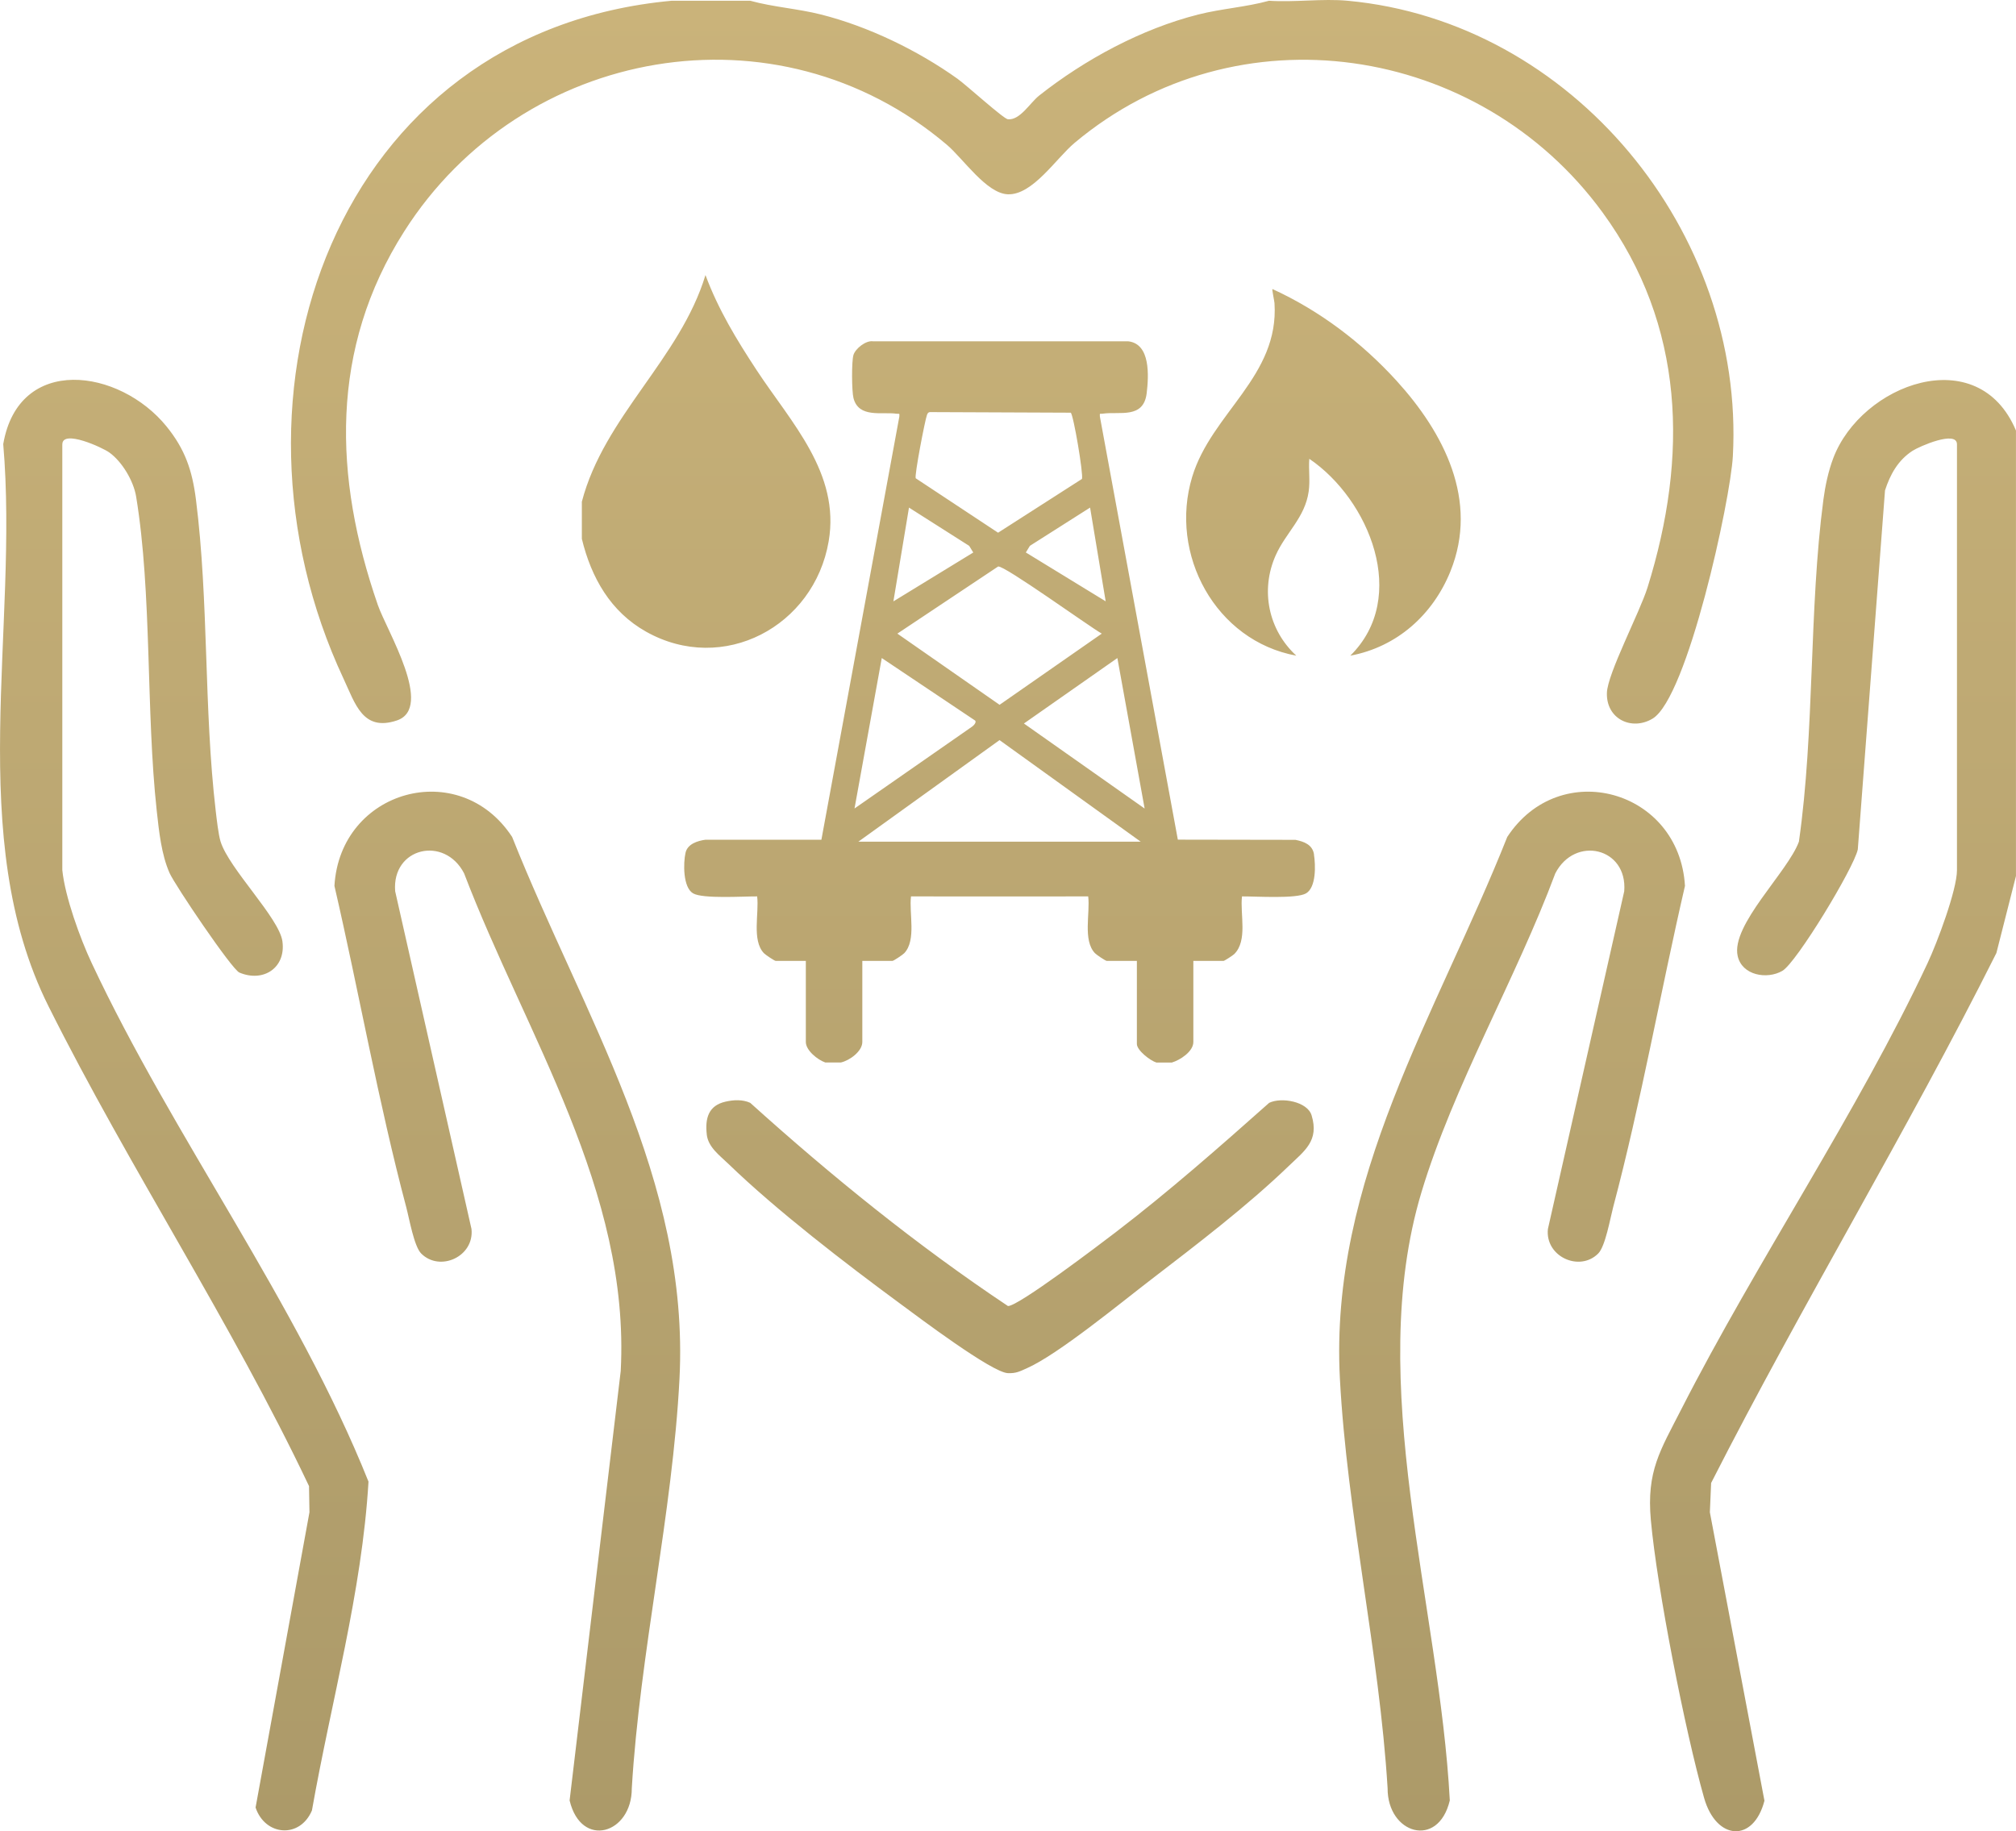 <svg width="164" height="149" viewBox="0 0 164 149" fill="none" xmlns="http://www.w3.org/2000/svg">
<path d="M61.033 0.061C62.911 0.579 64.894 0.701 66.791 1.181C70.636 2.152 74.67 4.104 77.89 6.407C78.643 6.947 81.635 9.668 81.991 9.704C82.978 9.8 83.779 8.375 84.541 7.771C88.255 4.837 92.871 2.345 97.479 1.181C99.376 0.701 101.359 0.579 103.236 0.061C105.309 0.2 107.591 -0.129 109.632 0.061C127.917 1.753 141.954 18.896 140.967 37.113C140.771 40.699 137.276 56.764 134.437 58.469C132.742 59.488 130.656 58.501 130.72 56.375C130.768 54.802 133.386 49.846 134.027 47.794C137.34 37.164 137.09 26.492 130.365 17.281C120.333 3.541 100.628 0.54 87.418 11.624C85.912 12.888 84 15.892 81.978 15.808C80.238 15.734 78.361 12.91 77.018 11.772C63.209 0.064 42.466 3.766 32.886 18.822C26.815 28.361 27.125 38.801 30.736 49.222C31.457 51.306 35.347 57.607 32.274 58.623C29.512 59.54 28.9 57.259 27.949 55.227C17.068 32.008 27.279 2.589 54.635 0.061H61.03H61.033ZM149.134 37.28C148.736 38.328 148.48 39.535 148.333 40.647C147.144 49.646 147.634 59.421 146.34 68.481C145.436 70.951 140.8 75.267 141.358 77.782C141.707 79.362 143.741 79.715 144.991 78.995C146.141 78.332 150.797 70.645 151.13 69.118L153.344 39.901C153.767 38.595 154.404 37.45 155.574 36.685C156.125 36.325 159.198 34.977 159.198 36.151V70.797C159.198 72.424 157.57 76.737 156.814 78.348C151.127 90.49 142.918 102.609 136.76 114.689C135.062 118.018 133.931 119.694 134.296 123.688C134.802 129.262 137.084 140.863 138.628 146.289C139.615 149.759 142.646 149.959 143.536 146.514L139.096 123.045L139.198 120.662C146.603 106.108 155.096 92.133 162.405 77.541L163.997 71.279V35.029C160.915 27.699 151.412 31.259 149.134 37.28ZM5.072 36.151C5.072 34.919 8.324 36.408 8.888 36.813C9.936 37.563 10.862 39.129 11.073 40.397C12.377 48.315 11.862 57.838 12.752 65.982C12.932 67.629 13.13 69.533 13.794 71.031C14.232 72.022 18.853 78.863 19.471 79.13C21.4 79.953 23.265 78.766 22.976 76.599C22.723 74.698 18.632 70.684 17.943 68.471C17.77 67.915 17.626 66.638 17.549 65.979C16.572 57.636 16.994 48.971 15.94 40.644C15.639 38.274 15.056 36.559 13.55 34.7C9.721 29.976 1.519 28.821 0.263 36.135C1.554 51.126 -2.925 68.121 3.944 81.87C10.541 95.07 18.817 107.578 25.139 120.916L25.174 123.045L20.791 147.067C21.563 149.38 24.396 149.621 25.376 147.305C26.943 138.425 29.445 129.551 29.977 120.552C24.139 105.957 14.088 92.51 7.453 78.345C6.514 76.345 5.287 72.955 5.069 70.793V36.148L5.072 36.151ZM131.227 98.231C133.511 89.625 135.065 80.757 137.071 72.08C136.609 64.255 126.901 61.55 122.614 68.098C116.863 82.578 108.142 95.961 109 112.18C109.58 123.103 112.211 134.511 112.881 145.501C112.864 149.209 116.991 150.47 117.94 146.491C117.107 130.645 110.984 112.486 115.63 97.022C118.241 88.335 123.338 79.612 126.523 71.06C128.122 67.963 132.412 68.963 132.13 72.517L125.921 99.997C125.68 102.239 128.494 103.522 130.016 101.988C130.595 101.403 130.986 99.145 131.227 98.231ZM38.355 99.994L32.146 72.514C31.864 68.96 36.151 67.963 37.753 71.057C42.787 84.234 51.271 96.865 50.495 111.553L46.337 146.491C47.285 150.47 51.409 149.209 51.396 145.501C52.049 134.517 54.718 123.09 55.276 112.18C56.106 95.957 47.426 82.578 41.662 68.098C37.375 61.55 27.667 64.255 27.206 72.08C29.211 80.757 30.765 89.625 33.05 98.231C33.293 99.142 33.681 101.403 34.261 101.988C35.783 103.519 38.596 102.239 38.355 99.997V99.994ZM57.493 92.304C57.611 93.346 58.538 94.002 59.265 94.706C63.174 98.489 68.79 102.805 73.212 106.06C74.695 107.153 80.674 111.666 81.984 111.724C82.667 111.753 82.958 111.579 83.529 111.328C86.06 110.215 91.183 105.995 93.618 104.127C97.37 101.245 101.445 98.138 104.848 94.861C106.139 93.619 107.325 92.815 106.697 90.747C106.357 89.625 104.246 89.248 103.246 89.731C99.174 93.352 95.066 96.964 90.738 100.277C89.552 101.184 82.779 106.336 81.994 106.262C74.58 101.319 67.643 95.694 61.03 89.731C60.409 89.445 59.672 89.486 59.025 89.634C57.624 89.95 57.349 90.995 57.496 92.304H57.493ZM67.412 44.041C68.361 38.496 64.346 34.369 61.556 30.124C59.925 27.641 58.432 25.19 57.39 22.379C55.311 29.217 49.15 33.874 47.333 40.821V43.841C48.099 47.006 49.672 49.775 52.559 51.396C58.829 54.918 66.23 50.965 67.412 44.041ZM106.889 69.526C107.024 70.385 107.081 72.189 106.251 72.685C105.473 73.148 102.166 72.926 101.035 72.935C100.866 74.379 101.519 76.525 100.404 77.628C100.286 77.744 99.603 78.184 99.533 78.184H97.078V84.781C97.078 85.556 96.005 86.251 95.335 86.45H94.067C93.57 86.299 92.484 85.463 92.484 84.939V78.181H90.03C89.937 78.181 89.2 77.689 89.072 77.554C88.075 76.502 88.694 74.296 88.524 72.935C83.721 72.942 78.912 72.942 74.109 72.935C73.939 74.293 74.561 76.502 73.561 77.554C73.433 77.689 72.696 78.181 72.603 78.181H70.149V84.778C70.149 85.55 69.098 86.296 68.406 86.447H67.137C66.525 86.238 65.554 85.472 65.554 84.778V78.181H63.1C63.007 78.181 62.27 77.689 62.142 77.554C61.145 76.502 61.764 74.296 61.594 72.935C60.466 72.926 57.157 73.148 56.378 72.685C55.551 72.192 55.58 70.224 55.766 69.391C55.926 68.664 56.75 68.41 57.394 68.323H66.82L73.16 33.9C73.183 33.568 73.16 33.697 72.927 33.662C71.76 33.491 69.857 34.044 69.431 32.394C69.287 31.838 69.268 29.407 69.428 28.882C69.588 28.361 70.434 27.686 71.014 27.769H91.776C93.609 27.975 93.448 30.59 93.282 31.992C93.028 34.105 91.077 33.459 89.709 33.658C89.475 33.694 89.453 33.565 89.475 33.896L95.816 68.317L105.386 68.333C106.082 68.475 106.77 68.719 106.895 69.52L106.889 69.526ZM90.898 53.541L83.295 58.867L93.115 65.786L90.898 53.545V53.541ZM89.629 51.554C88.61 50.978 81.683 45.974 81.196 46.093L73 51.554L81.315 57.346L89.629 51.554ZM88.681 41.297L83.782 44.41L83.452 44.951L89.946 48.926L88.677 41.297H88.681ZM74.493 38.914L81.193 43.343L88.017 38.968C88.146 38.595 87.325 33.739 87.104 33.578L75.631 33.53C75.487 33.559 75.448 33.652 75.403 33.777C75.246 34.199 74.378 38.679 74.493 38.914ZM72.68 48.929L79.174 44.954L78.844 44.414L73.945 41.3L72.677 48.929H72.68ZM69.514 65.782L79.005 59.173C79.162 59.08 79.453 58.806 79.335 58.633L71.731 53.541L69.514 65.782ZM92.798 68.484L81.311 60.218L69.825 68.484H92.795H92.798ZM117.991 46.485C120.323 40.718 117.449 35.202 113.605 30.976C110.766 27.86 107.35 25.274 103.512 23.517C103.467 23.575 103.666 24.473 103.679 24.663C104.07 30.616 98.562 33.597 96.986 38.791C95.073 45.102 98.889 52.145 105.454 53.348C103.185 51.261 102.509 48.022 103.778 45.182C104.601 43.336 106.155 42.124 106.46 39.991C106.591 39.071 106.44 38.232 106.511 37.331C111.381 40.635 114.662 48.598 109.846 53.348C113.64 52.641 116.559 50.026 117.994 46.482L117.991 46.485Z" fill="url(#paint0_linear_494_4055)"/>
<defs>
<linearGradient id="paint0_linear_494_4055" x1="82.293" y1="0" x2="82.293" y2="148.997" gradientUnits="userSpaceOnUse">
<stop stop-color="#CAB37A"/>
<stop offset="1" stop-color="#AC9A69"/>
</linearGradient>
</defs>
</svg>
